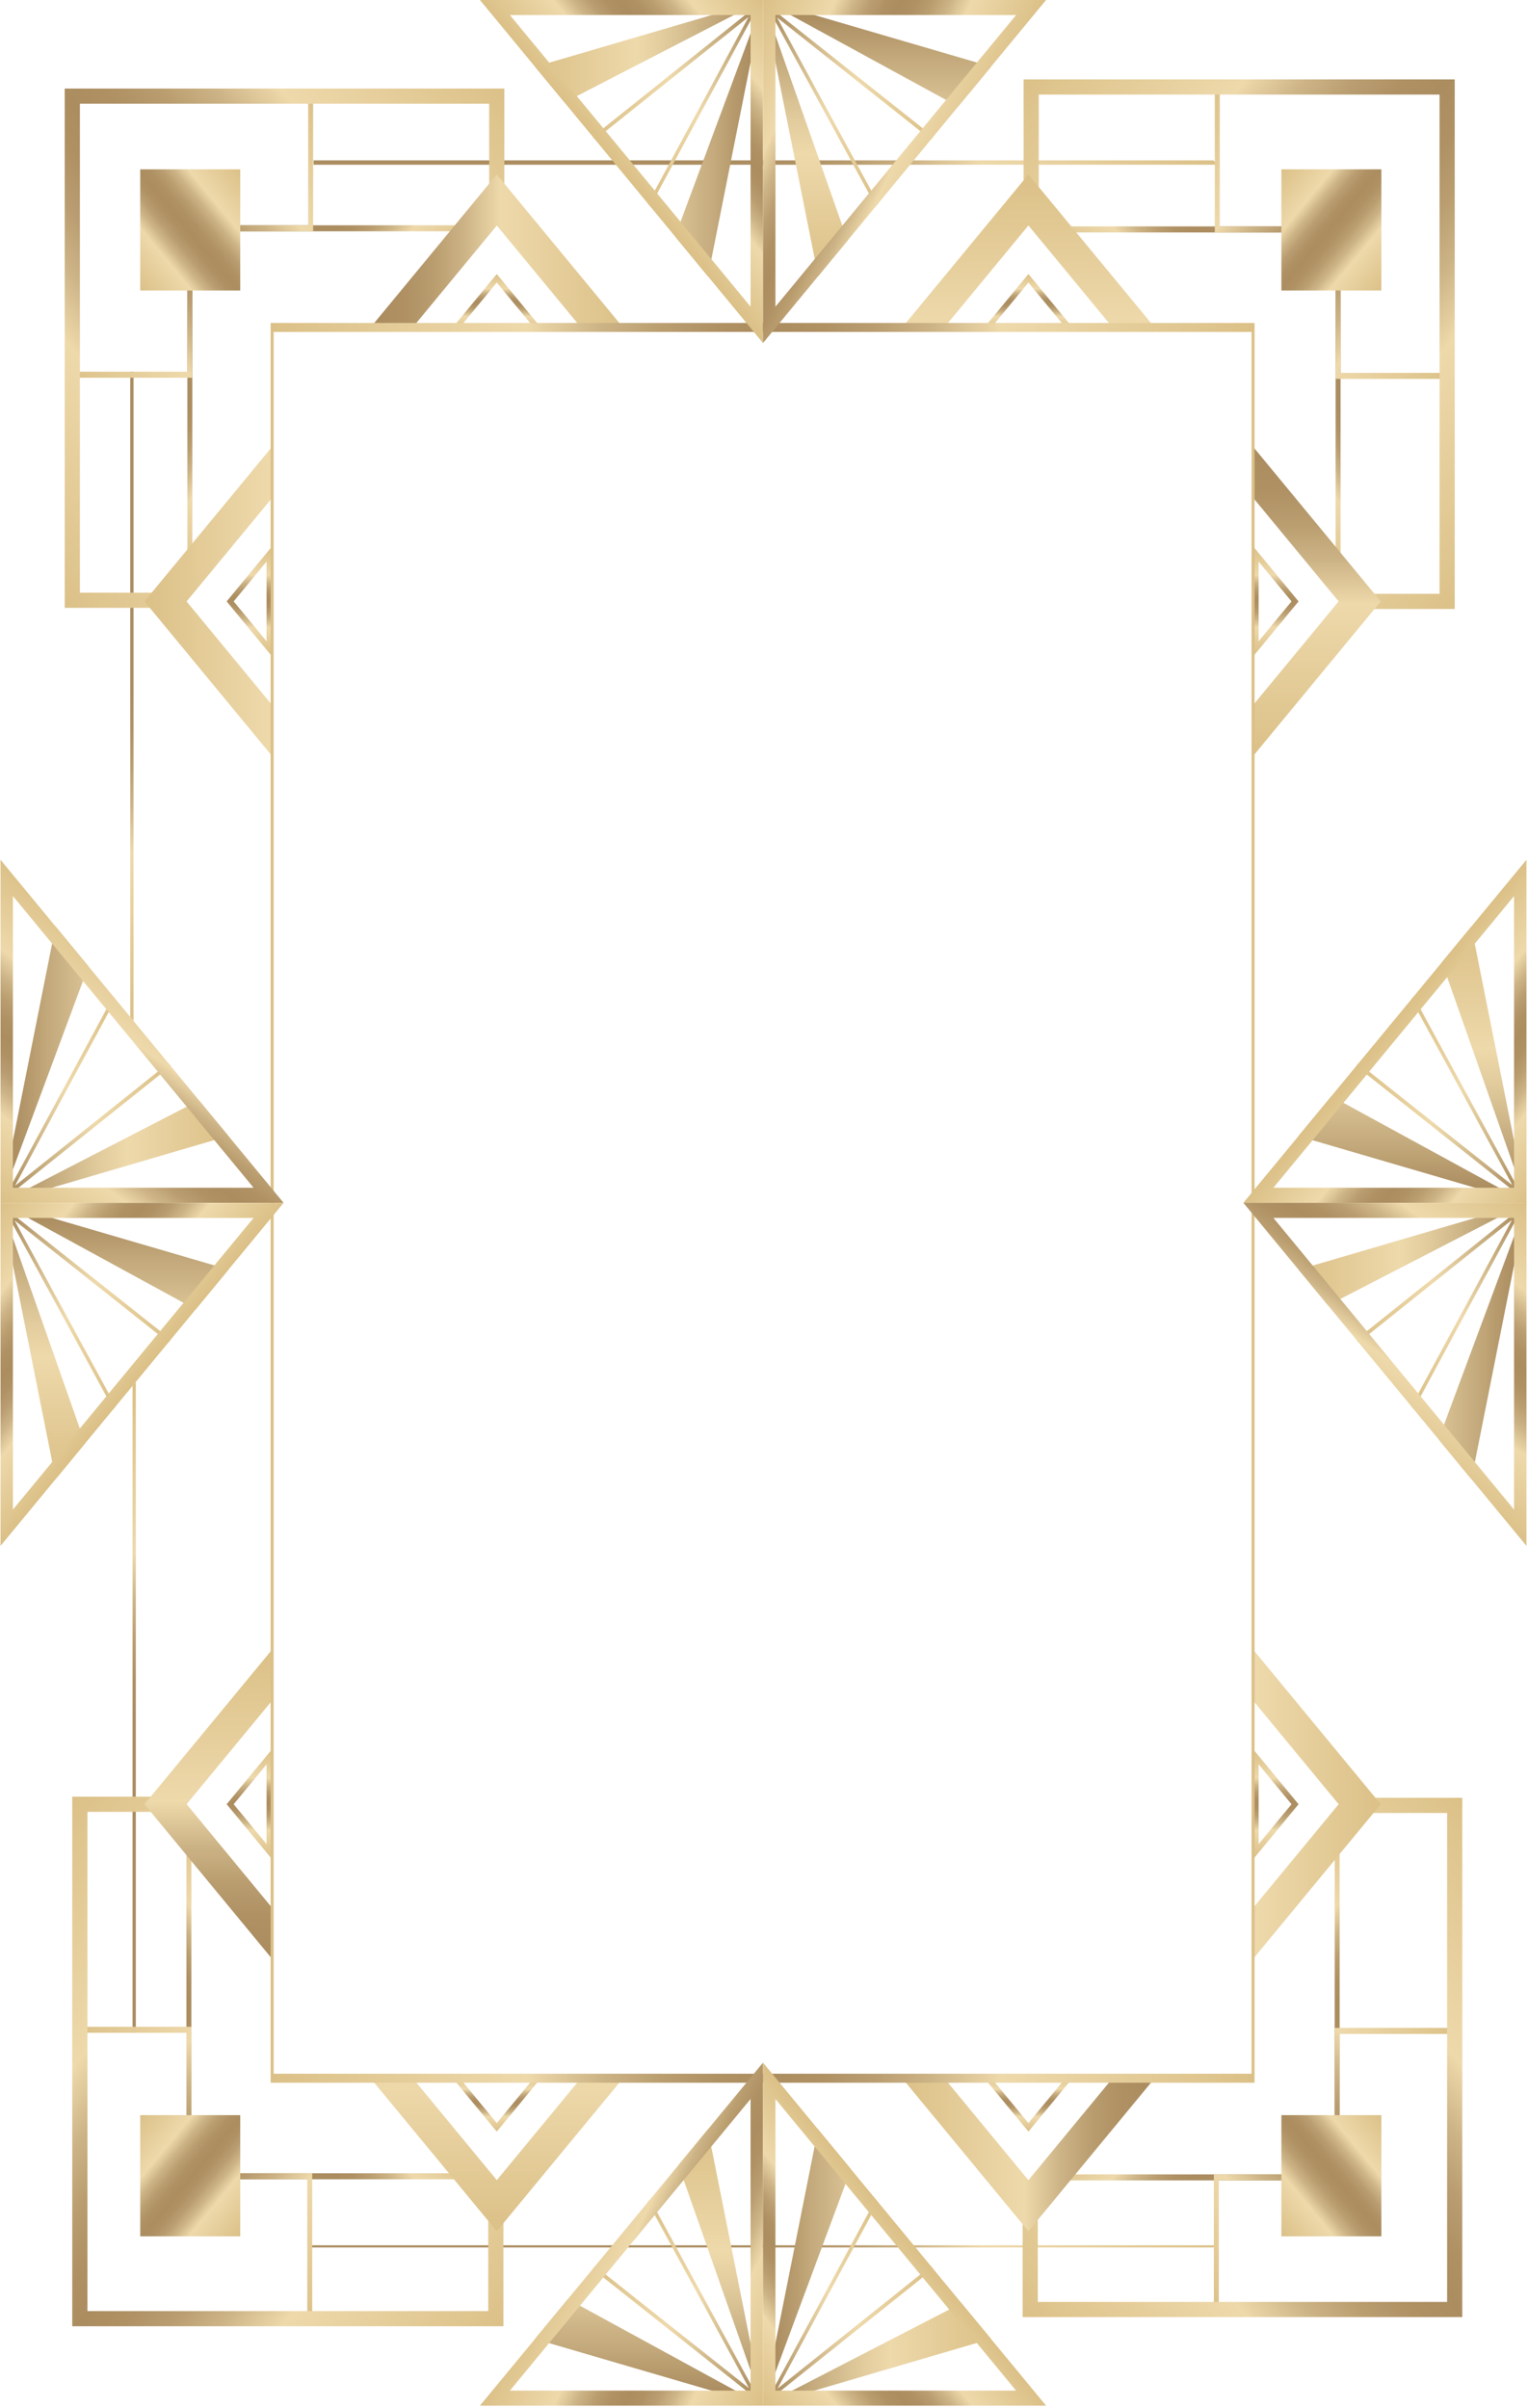 <?xml version="1.0" encoding="UTF-8"?> <svg xmlns="http://www.w3.org/2000/svg" width="705" height="1111" viewBox="0 0 705 1111" fill="none"><path d="M62.672 637.625V937.958H61.145V639.475L62.672 637.625Z" fill="url(#paint0_linear_433_555)"></path><path d="M562.328 1036L559.733 1037H142.205V1036H562.328Z" fill="url(#paint1_linear_433_555)"></path><path d="M192.227 961.242L188.792 957.079H185.552L223.24 1002.76H88.299V839.211L125.277 884.028V880.101L86.009 832.51V1005.53H228.77L192.227 961.242Z" fill="url(#paint2_linear_433_555)"></path><path d="M86.005 937.958V1005.53H141.756V1069.86H36.84V937.958H86.005ZM88.295 935.183H86.005H36.84H34.55V937.958V1069.86V1072.64H36.84H141.756H144.046V1069.86V1005.53V1002.75H141.756H88.295V937.958V935.183Z" fill="url(#paint3_linear_433_555)"></path><path d="M228.766 1005.97V1069.86H36.838V832.508H86.075" stroke="url(#paint4_linear_433_555)" stroke-width="7" stroke-miterlimit="10"></path><path d="M125.277 880.004L86.078 832.496L125.277 784.988V761.456L76.37 820.73L66.65 832.496L76.37 844.262L125.277 903.536V880.004ZM238.912 1017.74L285.53 961.242L288.964 957.08H269.537L229.204 1005.96L192.306 961.242L188.872 957.08H169.444L229.204 1029.51L238.912 1017.74Z" fill="url(#paint5_linear_433_555)"></path><path d="M122.987 814.11V850.883L107.816 832.496L122.987 814.11ZM125.277 807.41L104.578 832.496L125.277 857.582V807.41Z" fill="url(#paint6_linear_433_555)"></path><path d="M245.509 959.855L229.204 979.616L212.9 959.855H245.509ZM251.036 957.08H207.373L229.204 983.54L251.036 957.08Z" fill="url(#paint7_linear_433_555)"></path><path d="M110.841 975.953V1031.87H64.705V975.953H110.841Z" fill="url(#paint8_linear_433_555)"></path><path d="M562.329 76H144.682V74H559.757L562.329 76Z" fill="url(#paint9_linear_433_555)"></path><path d="M61.62 471.103L60.094 469.252V171.516H61.62V471.103Z" fill="url(#paint10_linear_433_555)"></path><path d="M121.842 234.067L125.276 229.904V225.978L121.842 230.14L88.734 270.267V106.722H223.675L185.563 152.912H188.792L192.226 148.75L229.193 103.947H86.444V276.968L121.842 234.067Z" fill="url(#paint11_linear_433_555)"></path><path d="M142.19 44.359V103.947H86.439V171.515H33.356V44.359H142.19ZM144.48 41.584H142.19H33.356H31.066V44.359V171.515V174.29H33.356H86.439H88.729V171.515V106.722H142.19H144.48V103.947V44.359V41.584Z" fill="url(#paint12_linear_433_555)"></path><path d="M86.075 276.969H33.355V44.358H229.197V104.032" stroke="url(#paint13_linear_433_555)" stroke-width="7" stroke-miterlimit="10"></path><path d="M125.277 325.004L86.078 277.496L125.277 229.988V206.456L76.37 265.73L66.65 277.496L76.37 289.262L125.277 348.536V325.004ZM238.912 92.265L229.204 80.499L169.456 152.913H188.872L192.306 148.75L229.204 104.031L269.537 152.913H288.953L285.519 148.75L238.912 92.265Z" fill="url(#paint14_linear_433_555)"></path><path d="M229.204 130.378L245.509 150.139H212.901L229.204 130.378ZM229.204 126.453L207.373 152.913H251.036L229.204 126.453Z" fill="url(#paint15_linear_433_555)"></path><path d="M122.987 259.11V295.883L107.816 277.496L122.987 259.11ZM125.277 252.41L104.578 277.496L125.277 302.582V252.41Z" fill="url(#paint16_linear_433_555)"></path><path d="M110.842 78.132H64.705V134.048H110.842V78.132Z" fill="url(#paint17_linear_433_555)"></path><path d="M618.089 833.038L579.257 880.102V884.015L615.799 839.726V1003.28H480.858L515.547 961.243L518.981 957.081H515.753L512.318 961.243L475.34 1006.06H618.089V833.038Z" fill="url(#paint18_linear_433_555)"></path><path d="M671.177 938.484V1065.64H562.343V1006.05H618.094V938.484H671.177ZM673.467 935.709H671.177H618.094H615.804V938.484V1003.28H562.343H560.053V1006.05V1065.64V1068.41H562.343H671.177H673.467V1065.64V938.484V935.709Z" fill="url(#paint19_linear_433_555)"></path><path d="M618.458 833.031H671.179V1065.64H475.336V1005.97" stroke="url(#paint20_linear_433_555)" stroke-width="7" stroke-miterlimit="10"></path><path d="M484.212 1017.74L530.829 961.242L534.264 957.08H514.836L474.504 1005.96L437.606 961.242L434.171 957.08H414.744L474.504 1029.51L484.212 1017.74ZM581.866 899.374L627.339 844.262L637.058 832.496L627.339 820.73L581.866 765.619L578.432 761.456V784.988L617.63 832.496L578.432 880.004V903.536L581.866 899.374Z" fill="url(#paint21_linear_433_555)"></path><path d="M580.721 814.11L595.891 832.498L580.721 850.885V814.11ZM578.432 807.41V857.582L581.866 853.42L599.13 832.496L581.866 811.573L578.432 807.41Z" fill="url(#paint22_linear_433_555)"></path><path d="M490.808 959.855L474.504 979.616L458.199 959.855H490.808ZM496.336 957.08H452.672L474.504 983.54L496.336 957.08Z" fill="url(#paint23_linear_433_555)"></path><path d="M591.217 975.953H637.352V1031.87H591.217V975.953Z" fill="url(#paint24_linear_433_555)"></path><path d="M618.524 104.475H475.764L515.73 152.912H518.97L515.536 148.75L481.294 107.25H616.235V270.794L579.257 225.978V229.905L618.524 277.496V104.475Z" fill="url(#paint25_linear_433_555)"></path><path d="M667.694 40.137V172.041H618.528V104.473H562.777V40.137H667.694ZM669.984 37.362H667.694H562.777H560.487V40.137V104.473V107.248H562.777H616.238V172.041V174.816H618.528H667.694H669.984V172.041V40.137V37.362Z" fill="url(#paint26_linear_433_555)"></path><path d="M475.768 104.031V40.136H667.695V277.491H618.458" stroke="url(#paint27_linear_433_555)" stroke-width="7" stroke-miterlimit="10"></path><path d="M581.866 344.374L627.338 289.262L637.058 277.496L627.338 265.73L581.866 210.619L578.431 206.456V229.988L617.63 277.496L578.431 325.004V348.536L581.866 344.374ZM514.836 152.913H534.252L530.818 148.75L484.212 92.265L474.504 80.499L414.755 152.913H434.171L437.606 148.75L474.504 104.031L514.836 152.913Z" fill="url(#paint28_linear_433_555)"></path><path d="M474.503 130.378L490.808 150.139H458.2L474.503 130.378ZM474.503 126.453L452.671 152.913H496.335L474.503 126.453Z" fill="url(#paint29_linear_433_555)"></path><path d="M580.721 259.11L595.891 277.498L580.721 295.885V259.11ZM578.431 252.41V302.582L581.866 298.42L599.13 277.496L581.866 256.573L578.431 252.41Z" fill="url(#paint30_linear_433_555)"></path><path d="M591.217 134.047V78.132H637.352V134.047H591.217Z" fill="url(#paint31_linear_433_555)"></path><path d="M184.176 956.84H151.786L153.166 961H182.797L184.176 956.84ZM578.836 875.651V789.013L577.457 784.853V879.811L578.836 875.651ZM126.251 784.853L124.872 789.013V875.651L126.251 879.811V784.853ZM578.836 320.987V234.349L577.457 230.189V325.147L578.836 320.987ZM550.543 149H520.911L519.532 153.16H551.922L550.543 149ZM578.836 149H551.871L553.25 153.16H577.457V226.181L578.836 230.341V149ZM577.457 153.16V226.181L578.836 230.341V149H551.871L553.25 153.16H577.457ZM126.251 153.16H150.458L151.837 149H124.872V230.341L126.251 226.181V153.16ZM578.836 149H124.872V961H578.836V149ZM126.251 956.84V153.16H577.457V956.84H126.251ZM578.836 149H551.871L553.25 153.16H577.457V226.181L578.836 230.341V149ZM550.543 149H520.911L519.532 153.16H551.922L550.543 149ZM578.836 320.987V234.349L577.457 230.189V325.147L578.836 320.987ZM578.836 875.651V789.013L577.457 784.853V879.811L578.836 875.651Z" fill="url(#paint32_linear_433_555)"></path><path d="M78.806 618.071L77.702 619.407L6.719 563.118L53.392 648.872L52.289 650.208L1.387 556.677L78.806 618.071Z" fill="url(#paint33_linear_433_555)"></path><path d="M105.442 585.788L0.238 555.024L25.682 682.455L39.246 666.016L0.238 555.024L90.265 604.182L105.442 585.788Z" fill="url(#paint34_linear_433_555)"></path><path d="M117.006 561.962L5.962 696.544V561.962H117.006ZM130.826 555.024H0.238V713.292L130.826 555.024Z" fill="url(#paint35_linear_433_555)"></path><path d="M1.602 553.587L52.258 459.758L53.362 461.094L6.916 547.123L77.672 490.559L78.775 491.894L1.602 553.587Z" fill="url(#paint36_linear_433_555)"></path><path d="M25.622 427.475L0.238 554.978L105.382 524.14L91.818 507.701L0.238 554.978L40.798 445.867L25.622 427.475Z" fill="url(#paint37_linear_433_555)"></path><path d="M5.962 413.458L117.006 548.04H5.962V413.458ZM0.238 396.711V554.979H130.826L0.238 396.711Z" fill="url(#paint38_linear_433_555)"></path><path d="M350.882 1108.35L273.462 1046.95L274.565 1045.62L345.548 1101.91L298.876 1016.15L299.978 1014.82L350.882 1108.35Z" fill="url(#paint39_linear_433_555)"></path><path d="M246.826 1079.24L352.029 1110L326.585 982.569L313.021 999.008L352.029 1110L262.002 1060.84L246.826 1079.24Z" fill="url(#paint40_linear_433_555)"></path><path d="M346.304 968.48V1103.06H235.26L346.304 968.48ZM352.029 951.731L221.442 1110H352.03L352.029 951.731Z" fill="url(#paint41_linear_433_555)"></path><path d="M404.067 1014.78L405.17 1016.12L358.724 1102.14L429.481 1045.58L430.583 1046.92L353.41 1108.61L404.067 1014.78Z" fill="url(#paint42_linear_433_555)"></path><path d="M377.43 982.495L352.047 1110L457.19 1079.16L443.626 1062.72L352.047 1110L392.607 1000.89L377.43 982.495Z" fill="url(#paint43_linear_433_555)"></path><path d="M357.771 968.48L468.815 1103.06H357.771V968.48ZM352.047 951.731V1110H482.634L352.047 951.731Z" fill="url(#paint44_linear_433_555)"></path><path d="M702.932 556.412L652.275 650.242L651.172 648.906L697.617 562.876L626.861 619.441L625.759 618.106L702.932 556.412Z" fill="url(#paint45_linear_433_555)"></path><path d="M678.912 682.524L704.295 555.021L599.152 585.859L612.716 602.298L704.295 555.021L663.735 664.132L678.912 682.524Z" fill="url(#paint46_linear_433_555)"></path><path d="M698.571 561.959V696.541L587.527 561.959H698.571ZM704.295 555.021H573.708L704.295 713.289V555.021Z" fill="url(#paint47_linear_433_555)"></path><path d="M625.728 491.928L626.831 490.592L697.814 546.882L651.143 461.127L652.244 459.791L703.147 553.322L625.728 491.928Z" fill="url(#paint48_linear_433_555)"></path><path d="M599.091 524.211L704.295 554.975L678.852 427.544L665.288 443.983L704.295 554.975L614.268 505.817L599.091 524.211Z" fill="url(#paint49_linear_433_555)"></path><path d="M698.571 413.456V548.037H587.527L698.571 413.456ZM704.295 396.707L573.708 554.975H704.295V396.707Z" fill="url(#paint50_linear_433_555)"></path><path d="M300.01 95.221L298.907 93.884L345.352 7.855L274.596 64.42L273.493 63.084L350.666 1.392L300.01 95.221Z" fill="url(#paint51_linear_433_555)"></path><path d="M326.647 127.504L352.03 0L246.886 30.837L260.45 47.276L352.03 0L311.47 109.11L326.647 127.504Z" fill="url(#paint52_linear_433_555)"></path><path d="M346.306 6.938V141.519L235.262 6.938H346.306ZM352.03 0H221.442L352.03 158.268V0Z" fill="url(#paint53_linear_433_555)"></path><path d="M353.199 1.652L430.618 63.046L429.515 64.384L358.532 8.093L405.204 93.847L404.102 95.184L353.199 1.652Z" fill="url(#paint54_linear_433_555)"></path><path d="M457.255 30.764L352.051 0L377.495 127.431L391.059 110.992L352.051 0L442.078 49.158L457.255 30.764Z" fill="url(#paint55_linear_433_555)"></path><path d="M468.819 6.938L357.775 141.519V6.938H468.819ZM482.638 0H352.051V158.268L482.638 0Z" fill="url(#paint56_linear_433_555)"></path><defs><linearGradient id="paint0_linear_433_555" x1="124.242" y1="863.337" x2="-23.192" y2="741.689" gradientUnits="userSpaceOnUse"><stop offset="0.489" stop-color="#AB8D60"></stop><stop offset="0.545" stop-color="#AF9164"></stop><stop offset="0.603" stop-color="#BA9E70"></stop><stop offset="0.663" stop-color="#CCB385"></stop><stop offset="0.722" stop-color="#E6D0A2"></stop><stop offset="0.739" stop-color="#EED9AB"></stop><stop offset="1" stop-color="#DBC087"></stop></linearGradient><linearGradient id="paint1_linear_433_555" x1="245.938" y1="1076.99" x2="300.643" y2="935.107" gradientUnits="userSpaceOnUse"><stop offset="0.489" stop-color="#AB8D60"></stop><stop offset="0.545" stop-color="#AF9164"></stop><stop offset="0.603" stop-color="#BA9E70"></stop><stop offset="0.663" stop-color="#CCB385"></stop><stop offset="0.722" stop-color="#E6D0A2"></stop><stop offset="0.739" stop-color="#EED9AB"></stop><stop offset="1" stop-color="#DBC087"></stop></linearGradient><linearGradient id="paint2_linear_433_555" x1="86.009" y1="1005.53" x2="170.945" y2="935.45" gradientUnits="userSpaceOnUse"><stop offset="0.489" stop-color="#AB8D60"></stop><stop offset="0.545" stop-color="#AF9164"></stop><stop offset="0.603" stop-color="#BA9E70"></stop><stop offset="0.663" stop-color="#CCB385"></stop><stop offset="0.722" stop-color="#E6D0A2"></stop><stop offset="0.739" stop-color="#EED9AB"></stop><stop offset="1" stop-color="#DBC087"></stop></linearGradient><linearGradient id="paint3_linear_433_555" x1="131.087" y1="1088.34" x2="-1.535" y2="978.916" gradientUnits="userSpaceOnUse"><stop stop-color="#DBC087"></stop><stop offset="0.258" stop-color="#EED9AB"></stop><stop offset="0.27" stop-color="#E8D2A4"></stop><stop offset="0.328" stop-color="#CDB486"></stop><stop offset="0.384" stop-color="#BA9E71"></stop><stop offset="0.439" stop-color="#AF9164"></stop><stop offset="0.489" stop-color="#AB8D60"></stop><stop offset="0.545" stop-color="#AF9164"></stop><stop offset="0.603" stop-color="#BA9E70"></stop><stop offset="0.663" stop-color="#CCB385"></stop><stop offset="0.722" stop-color="#E6D0A2"></stop><stop offset="0.739" stop-color="#EED9AB"></stop><stop offset="1" stop-color="#DBC087"></stop></linearGradient><linearGradient id="paint4_linear_433_555" x1="197.077" y1="1117.98" x2="-43.165" y2="919.757" gradientUnits="userSpaceOnUse"><stop stop-color="#DBC087"></stop><stop offset="0.258" stop-color="#EED9AB"></stop><stop offset="0.27" stop-color="#E8D2A4"></stop><stop offset="0.328" stop-color="#CDB486"></stop><stop offset="0.384" stop-color="#BA9E71"></stop><stop offset="0.439" stop-color="#AF9164"></stop><stop offset="0.489" stop-color="#AB8D60"></stop><stop offset="0.545" stop-color="#AF9164"></stop><stop offset="0.603" stop-color="#BA9E70"></stop><stop offset="0.663" stop-color="#CCB385"></stop><stop offset="0.722" stop-color="#E6D0A2"></stop><stop offset="0.739" stop-color="#EED9AB"></stop><stop offset="1" stop-color="#DBC087"></stop></linearGradient><linearGradient id="paint5_linear_433_555" x1="177.807" y1="1029.51" x2="177.807" y2="761.457" gradientUnits="userSpaceOnUse"><stop stop-color="#DBC087"></stop><stop offset="0.258" stop-color="#EED9AB"></stop><stop offset="0.27" stop-color="#E8D2A4"></stop><stop offset="0.328" stop-color="#CDB486"></stop><stop offset="0.384" stop-color="#BA9E71"></stop><stop offset="0.439" stop-color="#AF9164"></stop><stop offset="0.489" stop-color="#AB8D60"></stop><stop offset="0.545" stop-color="#AF9164"></stop><stop offset="0.603" stop-color="#BA9E70"></stop><stop offset="0.663" stop-color="#CCB385"></stop><stop offset="0.722" stop-color="#E6D0A2"></stop><stop offset="0.739" stop-color="#EED9AB"></stop><stop offset="1" stop-color="#DBC087"></stop></linearGradient><linearGradient id="paint6_linear_433_555" x1="114.928" y1="807.411" x2="114.928" y2="857.583" gradientUnits="userSpaceOnUse"><stop stop-color="#DBC087"></stop><stop offset="0.258" stop-color="#EED9AB"></stop><stop offset="0.27" stop-color="#E8D2A4"></stop><stop offset="0.328" stop-color="#CDB486"></stop><stop offset="0.384" stop-color="#BA9E71"></stop><stop offset="0.439" stop-color="#AF9164"></stop><stop offset="0.489" stop-color="#AB8D60"></stop><stop offset="0.545" stop-color="#AF9164"></stop><stop offset="0.603" stop-color="#BA9E70"></stop><stop offset="0.663" stop-color="#CCB385"></stop><stop offset="0.722" stop-color="#E6D0A2"></stop><stop offset="0.739" stop-color="#EED9AB"></stop><stop offset="1" stop-color="#DBC087"></stop></linearGradient><linearGradient id="paint7_linear_433_555" x1="229.204" y1="957.081" x2="229.204" y2="983.54" gradientUnits="userSpaceOnUse"><stop stop-color="#DBC087"></stop><stop offset="0.258" stop-color="#EED9AB"></stop><stop offset="0.27" stop-color="#E8D2A4"></stop><stop offset="0.328" stop-color="#CDB486"></stop><stop offset="0.384" stop-color="#BA9E71"></stop><stop offset="0.439" stop-color="#AF9164"></stop><stop offset="0.489" stop-color="#AB8D60"></stop><stop offset="0.545" stop-color="#AF9164"></stop><stop offset="0.603" stop-color="#BA9E70"></stop><stop offset="0.663" stop-color="#CCB385"></stop><stop offset="0.722" stop-color="#E6D0A2"></stop><stop offset="0.739" stop-color="#EED9AB"></stop><stop offset="1" stop-color="#DBC087"></stop></linearGradient><linearGradient id="paint8_linear_433_555" x1="110.841" y1="1031.87" x2="55.943" y2="986.572" gradientUnits="userSpaceOnUse"><stop stop-color="#DBC087"></stop><stop offset="0.258" stop-color="#EED9AB"></stop><stop offset="0.27" stop-color="#E8D2A4"></stop><stop offset="0.328" stop-color="#CDB486"></stop><stop offset="0.384" stop-color="#BA9E71"></stop><stop offset="0.439" stop-color="#AF9164"></stop><stop offset="0.489" stop-color="#AB8D60"></stop><stop offset="0.545" stop-color="#AF9164"></stop><stop offset="0.603" stop-color="#BA9E70"></stop><stop offset="0.663" stop-color="#CCB385"></stop><stop offset="0.722" stop-color="#E6D0A2"></stop><stop offset="0.739" stop-color="#EED9AB"></stop><stop offset="1" stop-color="#DBC087"></stop></linearGradient><linearGradient id="paint9_linear_433_555" x1="248.45" y1="156.692" x2="405.828" y2="-45.696" gradientUnits="userSpaceOnUse"><stop offset="0.489" stop-color="#AB8D60"></stop><stop offset="0.545" stop-color="#AF9164"></stop><stop offset="0.603" stop-color="#BA9E70"></stop><stop offset="0.663" stop-color="#CCB385"></stop><stop offset="0.722" stop-color="#E6D0A2"></stop><stop offset="0.739" stop-color="#EED9AB"></stop><stop offset="1" stop-color="#DBC087"></stop></linearGradient><linearGradient id="paint10_linear_433_555" x1="-0.941" y1="245.487" x2="147.035" y2="367.582" gradientUnits="userSpaceOnUse"><stop offset="0.489" stop-color="#AB8D60"></stop><stop offset="0.545" stop-color="#AF9164"></stop><stop offset="0.603" stop-color="#BA9E70"></stop><stop offset="0.663" stop-color="#CCB385"></stop><stop offset="0.722" stop-color="#E6D0A2"></stop><stop offset="0.739" stop-color="#EED9AB"></stop><stop offset="1" stop-color="#DBC087"></stop></linearGradient><linearGradient id="paint11_linear_433_555" x1="86.441" y1="103.951" x2="171.377" y2="174.032" gradientUnits="userSpaceOnUse"><stop offset="0.489" stop-color="#AB8D60"></stop><stop offset="0.545" stop-color="#AF9164"></stop><stop offset="0.603" stop-color="#BA9E70"></stop><stop offset="0.663" stop-color="#CCB385"></stop><stop offset="0.722" stop-color="#E6D0A2"></stop><stop offset="0.739" stop-color="#EED9AB"></stop><stop offset="1" stop-color="#DBC087"></stop></linearGradient><linearGradient id="paint12_linear_433_555" x1="18.108" y1="158.584" x2="150.73" y2="49.158" gradientUnits="userSpaceOnUse"><stop stop-color="#DBC087"></stop><stop offset="0.258" stop-color="#EED9AB"></stop><stop offset="0.27" stop-color="#E8D2A4"></stop><stop offset="0.328" stop-color="#CDB486"></stop><stop offset="0.384" stop-color="#BA9E71"></stop><stop offset="0.439" stop-color="#AF9164"></stop><stop offset="0.489" stop-color="#AB8D60"></stop><stop offset="0.545" stop-color="#AF9164"></stop><stop offset="0.603" stop-color="#BA9E70"></stop><stop offset="0.663" stop-color="#CCB385"></stop><stop offset="0.722" stop-color="#E6D0A2"></stop><stop offset="0.739" stop-color="#EED9AB"></stop><stop offset="1" stop-color="#DBC087"></stop></linearGradient><linearGradient id="paint13_linear_433_555" x1="-6.348" y1="238.563" x2="233.894" y2="40.339" gradientUnits="userSpaceOnUse"><stop stop-color="#DBC087"></stop><stop offset="0.258" stop-color="#EED9AB"></stop><stop offset="0.27" stop-color="#E8D2A4"></stop><stop offset="0.328" stop-color="#CDB486"></stop><stop offset="0.384" stop-color="#BA9E71"></stop><stop offset="0.439" stop-color="#AF9164"></stop><stop offset="0.489" stop-color="#AB8D60"></stop><stop offset="0.545" stop-color="#AF9164"></stop><stop offset="0.603" stop-color="#BA9E70"></stop><stop offset="0.663" stop-color="#CCB385"></stop><stop offset="0.722" stop-color="#E6D0A2"></stop><stop offset="0.739" stop-color="#EED9AB"></stop><stop offset="1" stop-color="#DBC087"></stop></linearGradient><linearGradient id="paint14_linear_433_555" x1="66.65" y1="214.518" x2="288.953" y2="214.518" gradientUnits="userSpaceOnUse"><stop stop-color="#DBC087"></stop><stop offset="0.258" stop-color="#EED9AB"></stop><stop offset="0.27" stop-color="#E8D2A4"></stop><stop offset="0.328" stop-color="#CDB486"></stop><stop offset="0.384" stop-color="#BA9E71"></stop><stop offset="0.439" stop-color="#AF9164"></stop><stop offset="0.489" stop-color="#AB8D60"></stop><stop offset="0.545" stop-color="#AF9164"></stop><stop offset="0.603" stop-color="#BA9E70"></stop><stop offset="0.663" stop-color="#CCB385"></stop><stop offset="0.722" stop-color="#E6D0A2"></stop><stop offset="0.739" stop-color="#EED9AB"></stop><stop offset="1" stop-color="#DBC087"></stop></linearGradient><linearGradient id="paint15_linear_433_555" x1="229.204" y1="126.454" x2="229.204" y2="152.913" gradientUnits="userSpaceOnUse"><stop stop-color="#DBC087"></stop><stop offset="0.258" stop-color="#EED9AB"></stop><stop offset="0.27" stop-color="#E8D2A4"></stop><stop offset="0.328" stop-color="#CDB486"></stop><stop offset="0.384" stop-color="#BA9E71"></stop><stop offset="0.439" stop-color="#AF9164"></stop><stop offset="0.489" stop-color="#AB8D60"></stop><stop offset="0.545" stop-color="#AF9164"></stop><stop offset="0.603" stop-color="#BA9E70"></stop><stop offset="0.663" stop-color="#CCB385"></stop><stop offset="0.722" stop-color="#E6D0A2"></stop><stop offset="0.739" stop-color="#EED9AB"></stop><stop offset="1" stop-color="#DBC087"></stop></linearGradient><linearGradient id="paint16_linear_433_555" x1="114.928" y1="252.411" x2="114.928" y2="302.583" gradientUnits="userSpaceOnUse"><stop stop-color="#DBC087"></stop><stop offset="0.258" stop-color="#EED9AB"></stop><stop offset="0.27" stop-color="#E8D2A4"></stop><stop offset="0.328" stop-color="#CDB486"></stop><stop offset="0.384" stop-color="#BA9E71"></stop><stop offset="0.439" stop-color="#AF9164"></stop><stop offset="0.489" stop-color="#AB8D60"></stop><stop offset="0.545" stop-color="#AF9164"></stop><stop offset="0.603" stop-color="#BA9E70"></stop><stop offset="0.663" stop-color="#CCB385"></stop><stop offset="0.722" stop-color="#E6D0A2"></stop><stop offset="0.739" stop-color="#EED9AB"></stop><stop offset="1" stop-color="#DBC087"></stop></linearGradient><linearGradient id="paint17_linear_433_555" x1="64.705" y1="134.047" x2="119.603" y2="88.751" gradientUnits="userSpaceOnUse"><stop stop-color="#DBC087"></stop><stop offset="0.258" stop-color="#EED9AB"></stop><stop offset="0.27" stop-color="#E8D2A4"></stop><stop offset="0.328" stop-color="#CDB486"></stop><stop offset="0.384" stop-color="#BA9E71"></stop><stop offset="0.439" stop-color="#AF9164"></stop><stop offset="0.489" stop-color="#AB8D60"></stop><stop offset="0.545" stop-color="#AF9164"></stop><stop offset="0.603" stop-color="#BA9E70"></stop><stop offset="0.663" stop-color="#CCB385"></stop><stop offset="0.722" stop-color="#E6D0A2"></stop><stop offset="0.739" stop-color="#EED9AB"></stop><stop offset="1" stop-color="#DBC087"></stop></linearGradient><linearGradient id="paint18_linear_433_555" x1="618.092" y1="1006.05" x2="533.156" y2="935.974" gradientUnits="userSpaceOnUse"><stop offset="0.489" stop-color="#AB8D60"></stop><stop offset="0.545" stop-color="#AF9164"></stop><stop offset="0.603" stop-color="#BA9E70"></stop><stop offset="0.663" stop-color="#CCB385"></stop><stop offset="0.722" stop-color="#E6D0A2"></stop><stop offset="0.739" stop-color="#EED9AB"></stop><stop offset="1" stop-color="#DBC087"></stop></linearGradient><linearGradient id="paint19_linear_433_555" x1="686.426" y1="951.415" x2="553.804" y2="1060.84" gradientUnits="userSpaceOnUse"><stop stop-color="#DBC087"></stop><stop offset="0.258" stop-color="#EED9AB"></stop><stop offset="0.27" stop-color="#E8D2A4"></stop><stop offset="0.328" stop-color="#CDB486"></stop><stop offset="0.384" stop-color="#BA9E71"></stop><stop offset="0.439" stop-color="#AF9164"></stop><stop offset="0.489" stop-color="#AB8D60"></stop><stop offset="0.545" stop-color="#AF9164"></stop><stop offset="0.603" stop-color="#BA9E70"></stop><stop offset="0.663" stop-color="#CCB385"></stop><stop offset="0.722" stop-color="#E6D0A2"></stop><stop offset="0.739" stop-color="#EED9AB"></stop><stop offset="1" stop-color="#DBC087"></stop></linearGradient><linearGradient id="paint20_linear_433_555" x1="710.88" y1="871.437" x2="470.639" y2="1069.66" gradientUnits="userSpaceOnUse"><stop stop-color="#DBC087"></stop><stop offset="0.258" stop-color="#EED9AB"></stop><stop offset="0.27" stop-color="#E8D2A4"></stop><stop offset="0.328" stop-color="#CDB486"></stop><stop offset="0.384" stop-color="#BA9E71"></stop><stop offset="0.439" stop-color="#AF9164"></stop><stop offset="0.489" stop-color="#AB8D60"></stop><stop offset="0.545" stop-color="#AF9164"></stop><stop offset="0.603" stop-color="#BA9E70"></stop><stop offset="0.663" stop-color="#CCB385"></stop><stop offset="0.722" stop-color="#E6D0A2"></stop><stop offset="0.739" stop-color="#EED9AB"></stop><stop offset="1" stop-color="#DBC087"></stop></linearGradient><linearGradient id="paint21_linear_433_555" x1="637.058" y1="895.482" x2="414.743" y2="895.482" gradientUnits="userSpaceOnUse"><stop stop-color="#DBC087"></stop><stop offset="0.258" stop-color="#EED9AB"></stop><stop offset="0.27" stop-color="#E8D2A4"></stop><stop offset="0.328" stop-color="#CDB486"></stop><stop offset="0.384" stop-color="#BA9E71"></stop><stop offset="0.439" stop-color="#AF9164"></stop><stop offset="0.489" stop-color="#AB8D60"></stop><stop offset="0.545" stop-color="#AF9164"></stop><stop offset="0.603" stop-color="#BA9E70"></stop><stop offset="0.663" stop-color="#CCB385"></stop><stop offset="0.722" stop-color="#E6D0A2"></stop><stop offset="0.739" stop-color="#EED9AB"></stop><stop offset="1" stop-color="#DBC087"></stop></linearGradient><linearGradient id="paint22_linear_433_555" x1="588.781" y1="807.411" x2="588.781" y2="857.583" gradientUnits="userSpaceOnUse"><stop stop-color="#DBC087"></stop><stop offset="0.258" stop-color="#EED9AB"></stop><stop offset="0.27" stop-color="#E8D2A4"></stop><stop offset="0.328" stop-color="#CDB486"></stop><stop offset="0.384" stop-color="#BA9E71"></stop><stop offset="0.439" stop-color="#AF9164"></stop><stop offset="0.489" stop-color="#AB8D60"></stop><stop offset="0.545" stop-color="#AF9164"></stop><stop offset="0.603" stop-color="#BA9E70"></stop><stop offset="0.663" stop-color="#CCB385"></stop><stop offset="0.722" stop-color="#E6D0A2"></stop><stop offset="0.739" stop-color="#EED9AB"></stop><stop offset="1" stop-color="#DBC087"></stop></linearGradient><linearGradient id="paint23_linear_433_555" x1="474.504" y1="957.081" x2="474.504" y2="983.54" gradientUnits="userSpaceOnUse"><stop stop-color="#DBC087"></stop><stop offset="0.258" stop-color="#EED9AB"></stop><stop offset="0.27" stop-color="#E8D2A4"></stop><stop offset="0.328" stop-color="#CDB486"></stop><stop offset="0.384" stop-color="#BA9E71"></stop><stop offset="0.439" stop-color="#AF9164"></stop><stop offset="0.489" stop-color="#AB8D60"></stop><stop offset="0.545" stop-color="#AF9164"></stop><stop offset="0.603" stop-color="#BA9E70"></stop><stop offset="0.663" stop-color="#CCB385"></stop><stop offset="0.722" stop-color="#E6D0A2"></stop><stop offset="0.739" stop-color="#EED9AB"></stop><stop offset="1" stop-color="#DBC087"></stop></linearGradient><linearGradient id="paint24_linear_433_555" x1="637.352" y1="975.953" x2="582.454" y2="1021.25" gradientUnits="userSpaceOnUse"><stop stop-color="#DBC087"></stop><stop offset="0.258" stop-color="#EED9AB"></stop><stop offset="0.27" stop-color="#E8D2A4"></stop><stop offset="0.328" stop-color="#CDB486"></stop><stop offset="0.384" stop-color="#BA9E71"></stop><stop offset="0.439" stop-color="#AF9164"></stop><stop offset="0.489" stop-color="#AB8D60"></stop><stop offset="0.545" stop-color="#AF9164"></stop><stop offset="0.603" stop-color="#BA9E70"></stop><stop offset="0.663" stop-color="#CCB385"></stop><stop offset="0.722" stop-color="#E6D0A2"></stop><stop offset="0.739" stop-color="#EED9AB"></stop><stop offset="1" stop-color="#DBC087"></stop></linearGradient><linearGradient id="paint25_linear_433_555" x1="618.525" y1="104.475" x2="533.588" y2="174.556" gradientUnits="userSpaceOnUse"><stop offset="0.489" stop-color="#AB8D60"></stop><stop offset="0.545" stop-color="#AF9164"></stop><stop offset="0.603" stop-color="#BA9E70"></stop><stop offset="0.663" stop-color="#CCB385"></stop><stop offset="0.722" stop-color="#E6D0A2"></stop><stop offset="0.739" stop-color="#EED9AB"></stop><stop offset="1" stop-color="#DBC087"></stop></linearGradient><linearGradient id="paint26_linear_433_555" x1="573.446" y1="21.657" x2="706.068" y2="131.084" gradientUnits="userSpaceOnUse"><stop stop-color="#DBC087"></stop><stop offset="0.258" stop-color="#EED9AB"></stop><stop offset="0.27" stop-color="#E8D2A4"></stop><stop offset="0.328" stop-color="#CDB486"></stop><stop offset="0.384" stop-color="#BA9E71"></stop><stop offset="0.439" stop-color="#AF9164"></stop><stop offset="0.489" stop-color="#AB8D60"></stop><stop offset="0.545" stop-color="#AF9164"></stop><stop offset="0.603" stop-color="#BA9E70"></stop><stop offset="0.663" stop-color="#CCB385"></stop><stop offset="0.722" stop-color="#E6D0A2"></stop><stop offset="0.739" stop-color="#EED9AB"></stop><stop offset="1" stop-color="#DBC087"></stop></linearGradient><linearGradient id="paint27_linear_433_555" x1="507.456" y1="-7.982" x2="747.698" y2="190.242" gradientUnits="userSpaceOnUse"><stop stop-color="#DBC087"></stop><stop offset="0.258" stop-color="#EED9AB"></stop><stop offset="0.27" stop-color="#E8D2A4"></stop><stop offset="0.328" stop-color="#CDB486"></stop><stop offset="0.384" stop-color="#BA9E71"></stop><stop offset="0.439" stop-color="#AF9164"></stop><stop offset="0.489" stop-color="#AB8D60"></stop><stop offset="0.545" stop-color="#AF9164"></stop><stop offset="0.603" stop-color="#BA9E70"></stop><stop offset="0.663" stop-color="#CCB385"></stop><stop offset="0.722" stop-color="#E6D0A2"></stop><stop offset="0.739" stop-color="#EED9AB"></stop><stop offset="1" stop-color="#DBC087"></stop></linearGradient><linearGradient id="paint28_linear_433_555" x1="525.906" y1="80.5" x2="525.906" y2="348.537" gradientUnits="userSpaceOnUse"><stop stop-color="#DBC087"></stop><stop offset="0.258" stop-color="#EED9AB"></stop><stop offset="0.27" stop-color="#E8D2A4"></stop><stop offset="0.328" stop-color="#CDB486"></stop><stop offset="0.384" stop-color="#BA9E71"></stop><stop offset="0.439" stop-color="#AF9164"></stop><stop offset="0.489" stop-color="#AB8D60"></stop><stop offset="0.545" stop-color="#AF9164"></stop><stop offset="0.603" stop-color="#BA9E70"></stop><stop offset="0.663" stop-color="#CCB385"></stop><stop offset="0.722" stop-color="#E6D0A2"></stop><stop offset="0.739" stop-color="#EED9AB"></stop><stop offset="1" stop-color="#DBC087"></stop></linearGradient><linearGradient id="paint29_linear_433_555" x1="474.503" y1="126.454" x2="474.503" y2="152.913" gradientUnits="userSpaceOnUse"><stop stop-color="#DBC087"></stop><stop offset="0.258" stop-color="#EED9AB"></stop><stop offset="0.27" stop-color="#E8D2A4"></stop><stop offset="0.328" stop-color="#CDB486"></stop><stop offset="0.384" stop-color="#BA9E71"></stop><stop offset="0.439" stop-color="#AF9164"></stop><stop offset="0.489" stop-color="#AB8D60"></stop><stop offset="0.545" stop-color="#AF9164"></stop><stop offset="0.603" stop-color="#BA9E70"></stop><stop offset="0.663" stop-color="#CCB385"></stop><stop offset="0.722" stop-color="#E6D0A2"></stop><stop offset="0.739" stop-color="#EED9AB"></stop><stop offset="1" stop-color="#DBC087"></stop></linearGradient><linearGradient id="paint30_linear_433_555" x1="588.78" y1="252.411" x2="588.78" y2="302.583" gradientUnits="userSpaceOnUse"><stop stop-color="#DBC087"></stop><stop offset="0.258" stop-color="#EED9AB"></stop><stop offset="0.27" stop-color="#E8D2A4"></stop><stop offset="0.328" stop-color="#CDB486"></stop><stop offset="0.384" stop-color="#BA9E71"></stop><stop offset="0.439" stop-color="#AF9164"></stop><stop offset="0.489" stop-color="#AB8D60"></stop><stop offset="0.545" stop-color="#AF9164"></stop><stop offset="0.603" stop-color="#BA9E70"></stop><stop offset="0.663" stop-color="#CCB385"></stop><stop offset="0.722" stop-color="#E6D0A2"></stop><stop offset="0.739" stop-color="#EED9AB"></stop><stop offset="1" stop-color="#DBC087"></stop></linearGradient><linearGradient id="paint31_linear_433_555" x1="591.216" y1="78.132" x2="646.114" y2="123.428" gradientUnits="userSpaceOnUse"><stop stop-color="#DBC087"></stop><stop offset="0.258" stop-color="#EED9AB"></stop><stop offset="0.27" stop-color="#E8D2A4"></stop><stop offset="0.328" stop-color="#CDB486"></stop><stop offset="0.384" stop-color="#BA9E71"></stop><stop offset="0.439" stop-color="#AF9164"></stop><stop offset="0.489" stop-color="#AB8D60"></stop><stop offset="0.545" stop-color="#AF9164"></stop><stop offset="0.603" stop-color="#BA9E70"></stop><stop offset="0.663" stop-color="#CCB385"></stop><stop offset="0.722" stop-color="#E6D0A2"></stop><stop offset="0.739" stop-color="#EED9AB"></stop><stop offset="1" stop-color="#DBC087"></stop></linearGradient><linearGradient id="paint32_linear_433_555" x1="578.836" y1="555.001" x2="124.872" y2="555.001" gradientUnits="userSpaceOnUse"><stop stop-color="#DBC087"></stop><stop offset="0.258" stop-color="#EED9AB"></stop><stop offset="0.27" stop-color="#E8D2A4"></stop><stop offset="0.328" stop-color="#CDB486"></stop><stop offset="0.384" stop-color="#BA9E71"></stop><stop offset="0.439" stop-color="#AF9164"></stop><stop offset="0.489" stop-color="#AB8D60"></stop><stop offset="0.545" stop-color="#AF9164"></stop><stop offset="0.603" stop-color="#BA9E70"></stop><stop offset="0.663" stop-color="#CCB385"></stop><stop offset="0.722" stop-color="#E6D0A2"></stop><stop offset="0.739" stop-color="#EED9AB"></stop><stop offset="1" stop-color="#DBC087"></stop></linearGradient><linearGradient id="paint33_linear_433_555" x1="1.51" y1="556.528" x2="77.708" y2="619.4" gradientUnits="userSpaceOnUse"><stop offset="0.054" stop-color="#AB8D60"></stop><stop offset="0.21" stop-color="#C3A97B"></stop><stop offset="0.436" stop-color="#E2CC9E"></stop><stop offset="0.558" stop-color="#EED9AB"></stop><stop offset="1" stop-color="#DBC087"></stop></linearGradient><linearGradient id="paint34_linear_433_555" x1="52.84" y1="555.024" x2="52.84" y2="682.455" gradientUnits="userSpaceOnUse"><stop offset="0.054" stop-color="#AB8D60"></stop><stop offset="0.21" stop-color="#C3A97B"></stop><stop offset="0.436" stop-color="#E2CC9E"></stop><stop offset="0.558" stop-color="#EED9AB"></stop><stop offset="1" stop-color="#DBC087"></stop></linearGradient><linearGradient id="paint35_linear_433_555" x1="65.532" y1="634.158" x2="-12.162" y2="570.053" gradientUnits="userSpaceOnUse"><stop stop-color="#DBC087"></stop><stop offset="0.258" stop-color="#EED9AB"></stop><stop offset="0.27" stop-color="#E8D2A4"></stop><stop offset="0.328" stop-color="#CDB486"></stop><stop offset="0.384" stop-color="#BA9E71"></stop><stop offset="0.439" stop-color="#AF9164"></stop><stop offset="0.489" stop-color="#AB8D60"></stop><stop offset="0.545" stop-color="#AF9164"></stop><stop offset="0.603" stop-color="#BA9E70"></stop><stop offset="0.663" stop-color="#CCB385"></stop><stop offset="0.722" stop-color="#E6D0A2"></stop><stop offset="0.739" stop-color="#EED9AB"></stop><stop offset="1" stop-color="#DBC087"></stop></linearGradient><linearGradient id="paint36_linear_433_555" x1="1.478" y1="553.438" x2="77.678" y2="490.565" gradientUnits="userSpaceOnUse"><stop offset="0.054" stop-color="#AB8D60"></stop><stop offset="0.21" stop-color="#C3A97B"></stop><stop offset="0.436" stop-color="#E2CC9E"></stop><stop offset="0.558" stop-color="#EED9AB"></stop><stop offset="1" stop-color="#DBC087"></stop></linearGradient><linearGradient id="paint37_linear_433_555" x1="0.238" y1="491.226" x2="105.382" y2="491.226" gradientUnits="userSpaceOnUse"><stop offset="0.054" stop-color="#AB8D60"></stop><stop offset="0.21" stop-color="#C3A97B"></stop><stop offset="0.436" stop-color="#E2CC9E"></stop><stop offset="0.558" stop-color="#EED9AB"></stop><stop offset="1" stop-color="#DBC087"></stop></linearGradient><linearGradient id="paint38_linear_433_555" x1="20.936" y1="569.46" x2="95.28" y2="463.214" gradientUnits="userSpaceOnUse"><stop stop-color="#DBC087"></stop><stop offset="0.258" stop-color="#EED9AB"></stop><stop offset="0.27" stop-color="#E8D2A4"></stop><stop offset="0.328" stop-color="#CDB486"></stop><stop offset="0.384" stop-color="#BA9E71"></stop><stop offset="0.439" stop-color="#AF9164"></stop><stop offset="0.489" stop-color="#AB8D60"></stop><stop offset="0.545" stop-color="#AF9164"></stop><stop offset="0.603" stop-color="#BA9E70"></stop><stop offset="0.663" stop-color="#CCB385"></stop><stop offset="0.722" stop-color="#E6D0A2"></stop><stop offset="0.739" stop-color="#EED9AB"></stop><stop offset="1" stop-color="#DBC087"></stop></linearGradient><linearGradient id="paint39_linear_433_555" x1="350.758" y1="1108.5" x2="274.559" y2="1045.62" gradientUnits="userSpaceOnUse"><stop offset="0.054" stop-color="#AB8D60"></stop><stop offset="0.21" stop-color="#C3A97B"></stop><stop offset="0.436" stop-color="#E2CC9E"></stop><stop offset="0.558" stop-color="#EED9AB"></stop><stop offset="1" stop-color="#DBC087"></stop></linearGradient><linearGradient id="paint40_linear_433_555" x1="299.427" y1="1110" x2="299.427" y2="982.569" gradientUnits="userSpaceOnUse"><stop offset="0.054" stop-color="#AB8D60"></stop><stop offset="0.21" stop-color="#C3A97B"></stop><stop offset="0.436" stop-color="#E2CC9E"></stop><stop offset="0.558" stop-color="#EED9AB"></stop><stop offset="1" stop-color="#DBC087"></stop></linearGradient><linearGradient id="paint41_linear_433_555" x1="363.979" y1="1084.91" x2="257.545" y2="1034.21" gradientUnits="userSpaceOnUse"><stop stop-color="#DBC087"></stop><stop offset="0.258" stop-color="#EED9AB"></stop><stop offset="0.27" stop-color="#E8D2A4"></stop><stop offset="0.328" stop-color="#CDB486"></stop><stop offset="0.384" stop-color="#BA9E71"></stop><stop offset="0.439" stop-color="#AF9164"></stop><stop offset="0.489" stop-color="#AB8D60"></stop><stop offset="0.545" stop-color="#AF9164"></stop><stop offset="0.603" stop-color="#BA9E70"></stop><stop offset="0.663" stop-color="#CCB385"></stop><stop offset="0.722" stop-color="#E6D0A2"></stop><stop offset="0.739" stop-color="#EED9AB"></stop><stop offset="1" stop-color="#DBC087"></stop></linearGradient><linearGradient id="paint42_linear_433_555" x1="353.288" y1="1108.46" x2="429.487" y2="1045.59" gradientUnits="userSpaceOnUse"><stop offset="0.054" stop-color="#AB8D60"></stop><stop offset="0.21" stop-color="#C3A97B"></stop><stop offset="0.436" stop-color="#E2CC9E"></stop><stop offset="0.558" stop-color="#EED9AB"></stop><stop offset="1" stop-color="#DBC087"></stop></linearGradient><linearGradient id="paint43_linear_433_555" x1="352.047" y1="1046.25" x2="457.191" y2="1046.25" gradientUnits="userSpaceOnUse"><stop offset="0.054" stop-color="#AB8D60"></stop><stop offset="0.21" stop-color="#C3A97B"></stop><stop offset="0.436" stop-color="#E2CC9E"></stop><stop offset="0.558" stop-color="#EED9AB"></stop><stop offset="1" stop-color="#DBC087"></stop></linearGradient><linearGradient id="paint44_linear_433_555" x1="417.34" y1="1030.87" x2="339.647" y2="1094.97" gradientUnits="userSpaceOnUse"><stop stop-color="#DBC087"></stop><stop offset="0.258" stop-color="#EED9AB"></stop><stop offset="0.27" stop-color="#E8D2A4"></stop><stop offset="0.328" stop-color="#CDB486"></stop><stop offset="0.384" stop-color="#BA9E71"></stop><stop offset="0.439" stop-color="#AF9164"></stop><stop offset="0.489" stop-color="#AB8D60"></stop><stop offset="0.545" stop-color="#AF9164"></stop><stop offset="0.603" stop-color="#BA9E70"></stop><stop offset="0.663" stop-color="#CCB385"></stop><stop offset="0.722" stop-color="#E6D0A2"></stop><stop offset="0.739" stop-color="#EED9AB"></stop><stop offset="1" stop-color="#DBC087"></stop></linearGradient><linearGradient id="paint45_linear_433_555" x1="703.055" y1="556.562" x2="626.855" y2="619.434" gradientUnits="userSpaceOnUse"><stop offset="0.054" stop-color="#AB8D60"></stop><stop offset="0.21" stop-color="#C3A97B"></stop><stop offset="0.436" stop-color="#E2CC9E"></stop><stop offset="0.558" stop-color="#EED9AB"></stop><stop offset="1" stop-color="#DBC087"></stop></linearGradient><linearGradient id="paint46_linear_433_555" x1="704.295" y1="618.773" x2="599.152" y2="618.773" gradientUnits="userSpaceOnUse"><stop offset="0.054" stop-color="#AB8D60"></stop><stop offset="0.21" stop-color="#C3A97B"></stop><stop offset="0.436" stop-color="#E2CC9E"></stop><stop offset="0.558" stop-color="#EED9AB"></stop><stop offset="1" stop-color="#DBC087"></stop></linearGradient><linearGradient id="paint47_linear_433_555" x1="683.598" y1="540.538" x2="609.254" y2="646.785" gradientUnits="userSpaceOnUse"><stop stop-color="#DBC087"></stop><stop offset="0.258" stop-color="#EED9AB"></stop><stop offset="0.27" stop-color="#E8D2A4"></stop><stop offset="0.328" stop-color="#CDB486"></stop><stop offset="0.384" stop-color="#BA9E71"></stop><stop offset="0.439" stop-color="#AF9164"></stop><stop offset="0.489" stop-color="#AB8D60"></stop><stop offset="0.545" stop-color="#AF9164"></stop><stop offset="0.603" stop-color="#BA9E70"></stop><stop offset="0.663" stop-color="#CCB385"></stop><stop offset="0.722" stop-color="#E6D0A2"></stop><stop offset="0.739" stop-color="#EED9AB"></stop><stop offset="1" stop-color="#DBC087"></stop></linearGradient><linearGradient id="paint48_linear_433_555" x1="703.024" y1="553.471" x2="626.825" y2="490.599" gradientUnits="userSpaceOnUse"><stop offset="0.054" stop-color="#AB8D60"></stop><stop offset="0.21" stop-color="#C3A97B"></stop><stop offset="0.436" stop-color="#E2CC9E"></stop><stop offset="0.558" stop-color="#EED9AB"></stop><stop offset="1" stop-color="#DBC087"></stop></linearGradient><linearGradient id="paint49_linear_433_555" x1="651.694" y1="554.975" x2="651.694" y2="427.544" gradientUnits="userSpaceOnUse"><stop offset="0.054" stop-color="#AB8D60"></stop><stop offset="0.21" stop-color="#C3A97B"></stop><stop offset="0.436" stop-color="#E2CC9E"></stop><stop offset="0.558" stop-color="#EED9AB"></stop><stop offset="1" stop-color="#DBC087"></stop></linearGradient><linearGradient id="paint50_linear_433_555" x1="639.002" y1="475.841" x2="716.695" y2="539.947" gradientUnits="userSpaceOnUse"><stop stop-color="#DBC087"></stop><stop offset="0.258" stop-color="#EED9AB"></stop><stop offset="0.27" stop-color="#E8D2A4"></stop><stop offset="0.328" stop-color="#CDB486"></stop><stop offset="0.384" stop-color="#BA9E71"></stop><stop offset="0.439" stop-color="#AF9164"></stop><stop offset="0.489" stop-color="#AB8D60"></stop><stop offset="0.545" stop-color="#AF9164"></stop><stop offset="0.603" stop-color="#BA9E70"></stop><stop offset="0.663" stop-color="#CCB385"></stop><stop offset="0.722" stop-color="#E6D0A2"></stop><stop offset="0.739" stop-color="#EED9AB"></stop><stop offset="1" stop-color="#DBC087"></stop></linearGradient><linearGradient id="paint51_linear_433_555" x1="350.789" y1="1.541" x2="274.59" y2="64.413" gradientUnits="userSpaceOnUse"><stop offset="0.054" stop-color="#AB8D60"></stop><stop offset="0.21" stop-color="#C3A97B"></stop><stop offset="0.436" stop-color="#E2CC9E"></stop><stop offset="0.558" stop-color="#EED9AB"></stop><stop offset="1" stop-color="#DBC087"></stop></linearGradient><linearGradient id="paint52_linear_433_555" x1="352.03" y1="63.752" x2="246.886" y2="63.752" gradientUnits="userSpaceOnUse"><stop offset="0.054" stop-color="#AB8D60"></stop><stop offset="0.21" stop-color="#C3A97B"></stop><stop offset="0.436" stop-color="#E2CC9E"></stop><stop offset="0.558" stop-color="#EED9AB"></stop><stop offset="1" stop-color="#DBC087"></stop></linearGradient><linearGradient id="paint53_linear_433_555" x1="286.736" y1="79.134" x2="364.43" y2="15.028" gradientUnits="userSpaceOnUse"><stop stop-color="#DBC087"></stop><stop offset="0.258" stop-color="#EED9AB"></stop><stop offset="0.27" stop-color="#E8D2A4"></stop><stop offset="0.328" stop-color="#CDB486"></stop><stop offset="0.384" stop-color="#BA9E71"></stop><stop offset="0.439" stop-color="#AF9164"></stop><stop offset="0.489" stop-color="#AB8D60"></stop><stop offset="0.545" stop-color="#AF9164"></stop><stop offset="0.603" stop-color="#BA9E70"></stop><stop offset="0.663" stop-color="#CCB385"></stop><stop offset="0.722" stop-color="#E6D0A2"></stop><stop offset="0.739" stop-color="#EED9AB"></stop><stop offset="1" stop-color="#DBC087"></stop></linearGradient><linearGradient id="paint54_linear_433_555" x1="353.322" y1="1.503" x2="429.522" y2="64.376" gradientUnits="userSpaceOnUse"><stop offset="0.054" stop-color="#AB8D60"></stop><stop offset="0.21" stop-color="#C3A97B"></stop><stop offset="0.436" stop-color="#E2CC9E"></stop><stop offset="0.558" stop-color="#EED9AB"></stop><stop offset="1" stop-color="#DBC087"></stop></linearGradient><linearGradient id="paint55_linear_433_555" x1="404.653" y1="0" x2="404.653" y2="127.431" gradientUnits="userSpaceOnUse"><stop offset="0.054" stop-color="#AB8D60"></stop><stop offset="0.21" stop-color="#C3A97B"></stop><stop offset="0.436" stop-color="#E2CC9E"></stop><stop offset="0.558" stop-color="#EED9AB"></stop><stop offset="1" stop-color="#DBC087"></stop></linearGradient><linearGradient id="paint56_linear_433_555" x1="340.101" y1="25.084" x2="446.535" y2="75.787" gradientUnits="userSpaceOnUse"><stop stop-color="#DBC087"></stop><stop offset="0.258" stop-color="#EED9AB"></stop><stop offset="0.27" stop-color="#E8D2A4"></stop><stop offset="0.328" stop-color="#CDB486"></stop><stop offset="0.384" stop-color="#BA9E71"></stop><stop offset="0.439" stop-color="#AF9164"></stop><stop offset="0.489" stop-color="#AB8D60"></stop><stop offset="0.545" stop-color="#AF9164"></stop><stop offset="0.603" stop-color="#BA9E70"></stop><stop offset="0.663" stop-color="#CCB385"></stop><stop offset="0.722" stop-color="#E6D0A2"></stop><stop offset="0.739" stop-color="#EED9AB"></stop><stop offset="1" stop-color="#DBC087"></stop></linearGradient></defs></svg> 